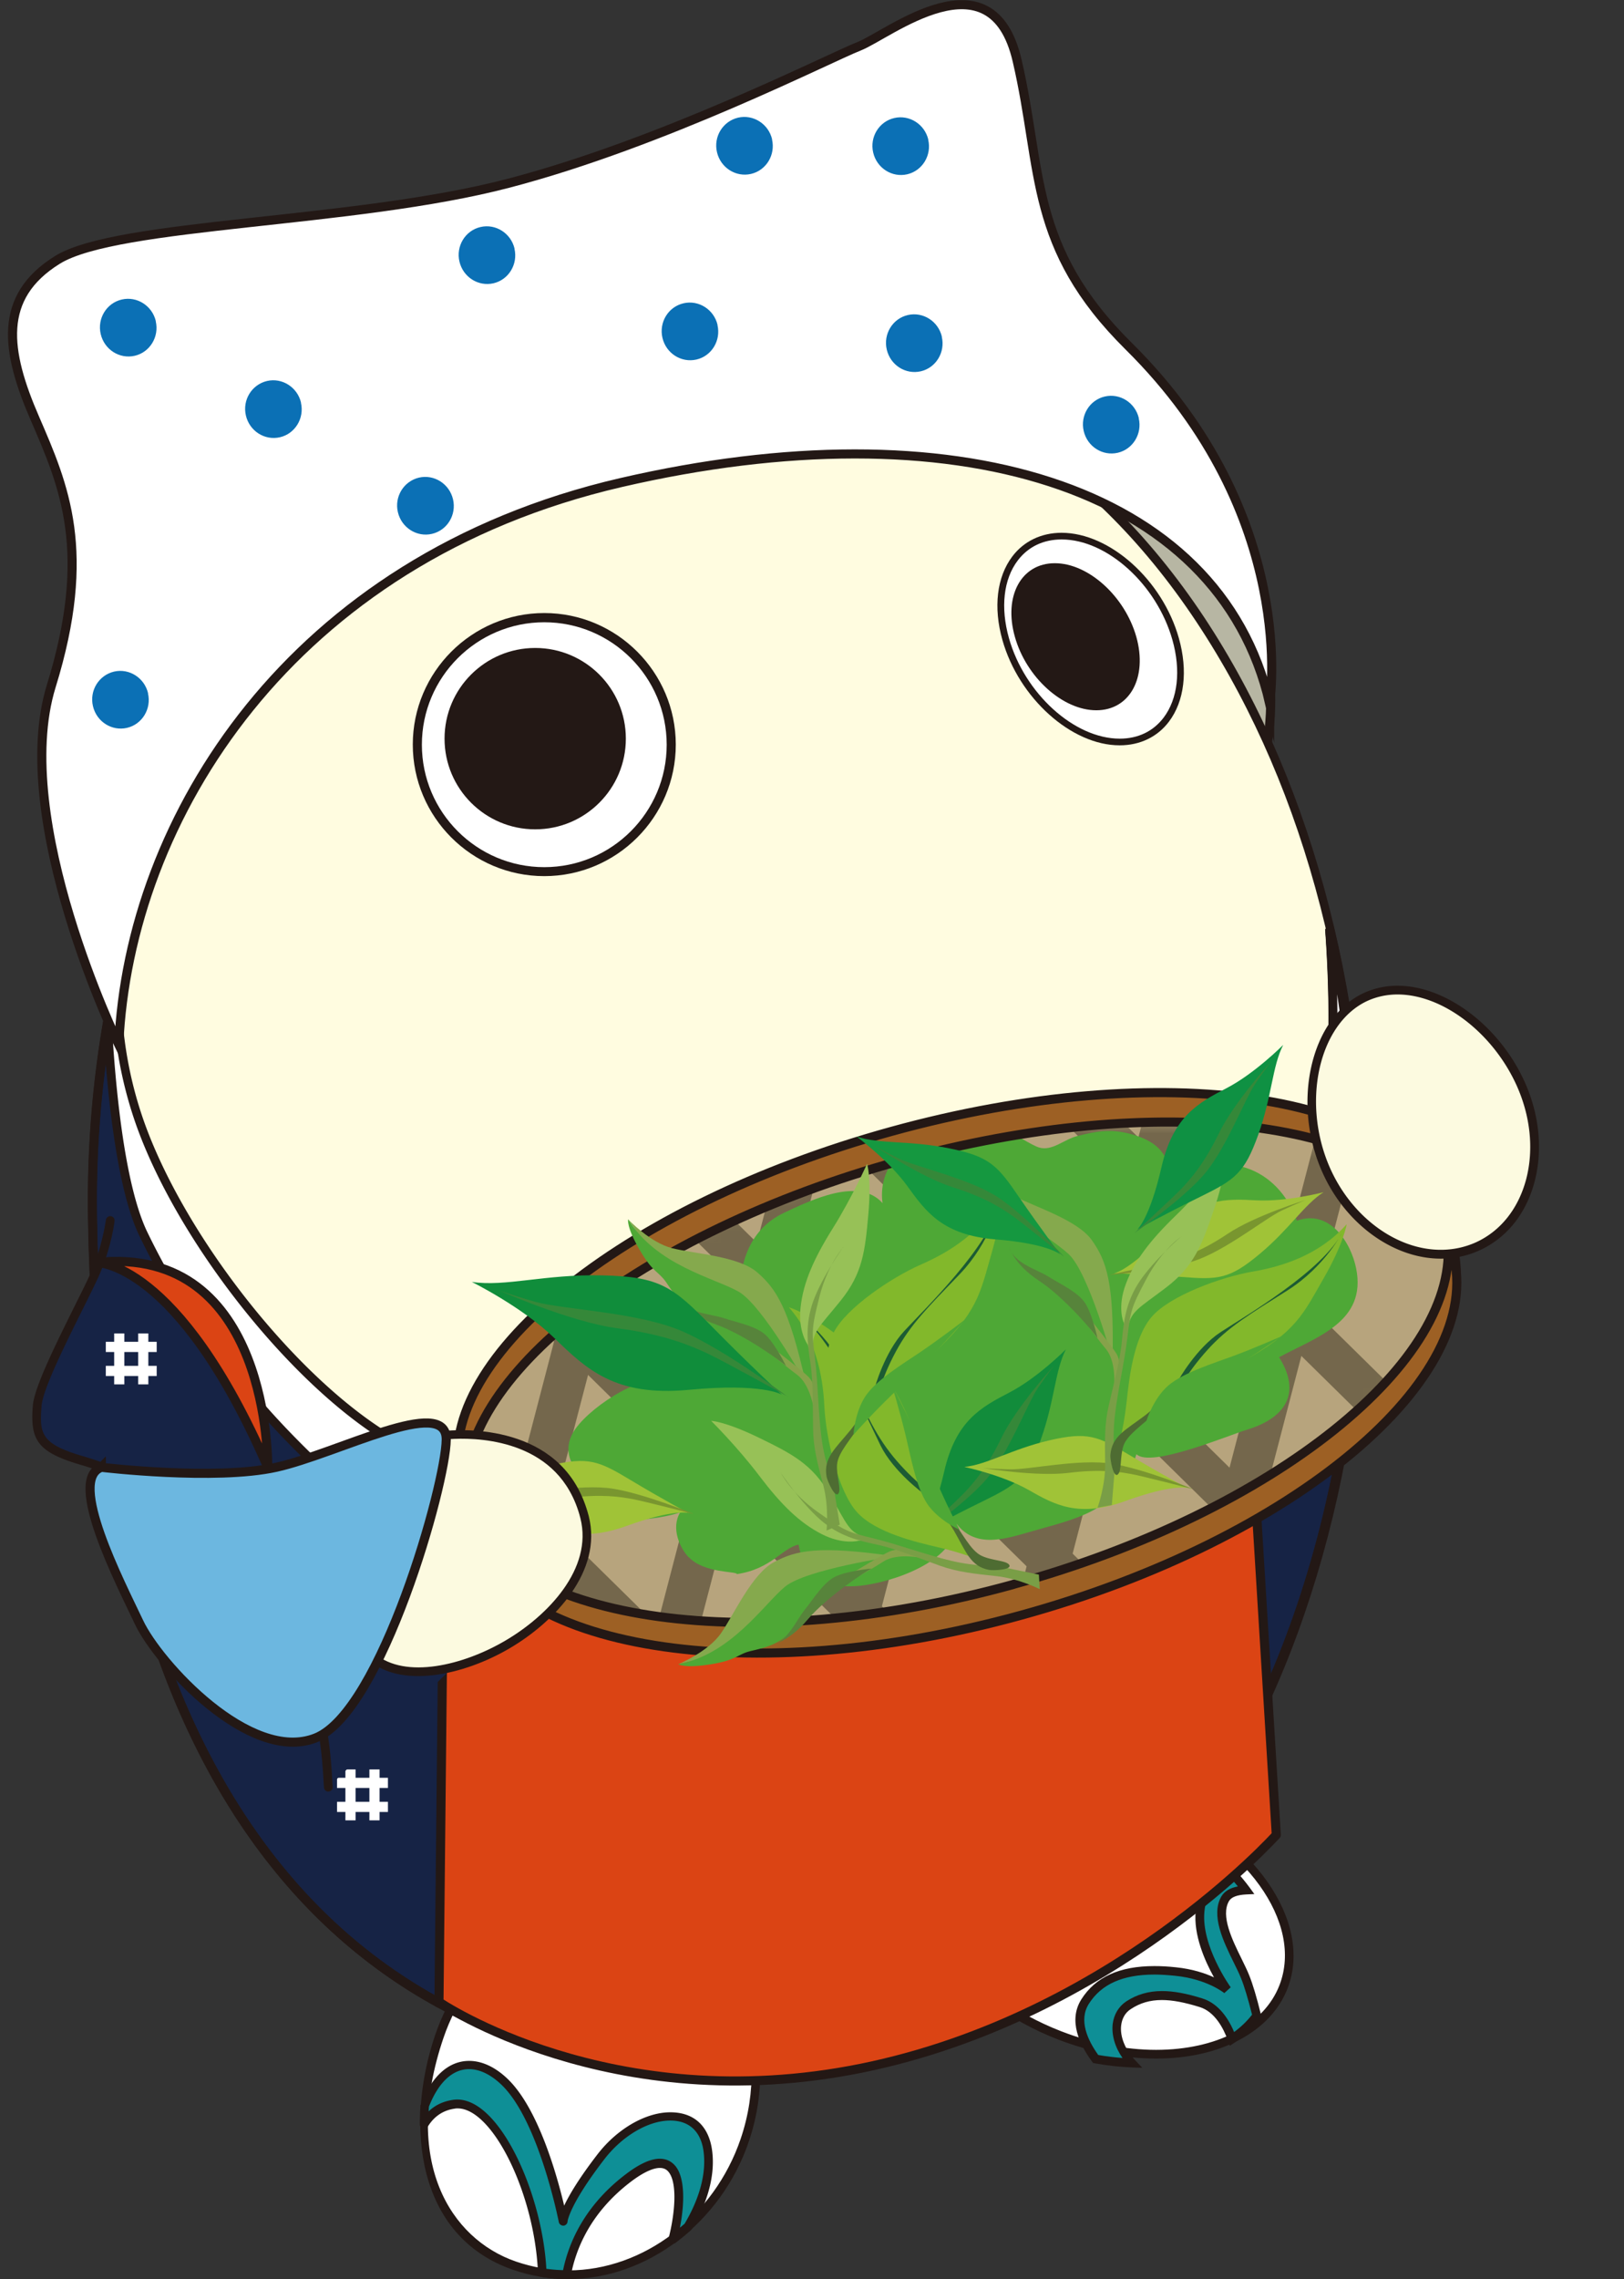 <svg width="134" height="188" fill="none" xmlns="http://www.w3.org/2000/svg"><rect width="100%" height="100%" fill="#333333" stroke="none"/><g clip-path="url(#clip0_1383_196)"><path d="M104.85 57.755c0 12.35-10.03 22.36-22.41 22.36s-22.41-10.01-22.41-22.36 10.03-22.36 22.41-22.36 22.41 10.01 22.41 22.36z" fill="#B7B6A3"/><path d="M82.44 80.115c12.377 0 22.41-10.01 22.41-22.36s-10.033-22.36-22.41-22.36-22.41 10.01-22.41 22.36 10.033 22.36 22.41 22.36z" stroke="#231815" stroke-width=".75" stroke-miterlimit="10"/><path d="M61.44 176.535c-2.71 7.98-11.04 13.08-18.99 10.34-7.37-2.54-8.92-10.91-6.2-18.89 2.71-7.98 10.55-12.54 17.51-10.18 6.96 2.37 10.4 10.75 7.69 18.74" fill="#fff"/><path d="M46.88 187.985c-1.54 0-3.07-.26-4.55-.77-7.99-2.76-8.93-11.96-6.43-19.35 2.21-6.5 7.99-11.04 14.07-11.04 1.33 0 2.64.22 3.9.64 7.14 2.42 10.69 11.03 7.91 19.19-2.27 6.67-8.39 11.33-14.9 11.33zm3.09-30.44c-5.77 0-11.27 4.34-13.38 10.55-3.44 10.13.53 16.56 5.98 18.44 1.4.48 2.86.73 4.32.73 6.21 0 12.05-4.46 14.22-10.84 2.65-7.78-.7-15.98-7.46-18.28-1.18-.4-2.42-.61-3.67-.61" fill="#231815"/><path d="M56.78 183.655c.96-1.6 1.93-3.85 1.65-6.17-.51-4.32-5.76-3.6-8.84.41-3.09 4.01-3.1 5.33-3.1 5.33s-1.63-8.42-4.82-11.5c-2.34-2.27-5.13-1.92-6.6 1.97-.04.51-.06 1.01-.05 1.5.51-.82 1.28-1.49 2.47-1.64 3.41-.46 7.02 7.49 7.27 13.9.68.11 1.35.16 2.01.17.36-1.98 1.5-5.26 5.09-7.98 4.83-3.67 4.53 1.84 3.69 5.03.43-.32.85-.66 1.25-1.02" fill="#0E8F96"/><path d="M46.76 187.985c-.7 0-1.39-.06-2.07-.17a.353.353 0 01-.3-.34c-.26-6.47-3.72-13.57-6.63-13.57-.08 0-.16 0-.24.02-.94.13-1.69.62-2.22 1.48-.09.13-.25.2-.4.16a.354.354 0 01-.26-.34c0-.5.02-1.01.05-1.53 0-.04.01-.07.03-.1.88-2.33 2.3-3.61 3.99-3.61 1.07 0 2.18.52 3.2 1.51 2.51 2.43 4.05 7.93 4.64 10.43.41-.87 1.2-2.22 2.74-4.22 1.63-2.12 3.99-3.48 6.02-3.48 2.03 0 3.22 1.21 3.46 3.25.29 2.46-.76 4.84-1.7 6.4a.27.27 0 01-.07.08c-.4.36-.83.71-1.27 1.04-.12.09-.29.09-.41 0-.13-.08-.18-.24-.15-.39.51-1.96.74-4.49.02-5.43-.19-.25-.43-.36-.75-.36-.4 0-1.15.2-2.39 1.14-3.39 2.58-4.56 5.64-4.95 7.75-.03.17-.18.3-.35.3m-1.66-.87c.45.06.91.1 1.37.11.46-2.22 1.74-5.3 5.16-7.9 1.14-.87 2.07-1.29 2.82-1.29.54 0 .99.22 1.32.64.79 1.02.71 3.18.34 5.05l.39-.33c.87-1.47 1.84-3.67 1.57-5.9-.2-1.69-1.18-2.61-2.75-2.61-1.81 0-3.96 1.26-5.45 3.2-2.91 3.78-3.03 5.12-3.03 5.13-.01.18-.16.33-.34.34-.18 0-.34-.11-.38-.29-.02-.08-1.64-8.34-4.71-11.31-.88-.85-1.81-1.31-2.7-1.31-1.36 0-2.53 1.1-3.31 3.1 0 .12-.02.25-.02.38.56-.53 1.24-.84 2.04-.95 3.63-.5 7.31 7.51 7.67 13.94" fill="#231815"/><path d="M76.49 152.495c-2.07 5.36 2.83 12.25 10.95 15.39 8.12 3.14 16.39 1.35 18.46-4.01 2.07-5.35-2.83-12.25-10.95-15.39-8.12-3.15-16.39-1.35-18.46 4" fill="#fff"/><path d="M95.39 169.795c-2.63 0-5.42-.55-8.08-1.57-8.29-3.21-13.3-10.33-11.16-15.86 1.38-3.57 5.54-5.79 10.85-5.79 2.63 0 5.42.55 8.08 1.57 8.29 3.21 13.3 10.33 11.16 15.86-1.38 3.57-5.54 5.79-10.85 5.79zm-8.39-22.5c-5 0-8.91 2.04-10.18 5.32-2 5.16 2.82 11.86 10.75 14.93 2.58 1 5.28 1.53 7.82 1.53 5.01 0 8.91-2.04 10.18-5.33 2-5.16-2.82-11.86-10.75-14.93-2.58-1-5.28-1.53-7.82-1.53" fill="#231815"/><path d="M97 162.625c2.83.3 4.26 1.52 4.26 1.52s-2.53-3.5-2.24-6.5c.21-2.12 1.22-2.88 2.76-3.02.37.41.72.84 1.04 1.27-.79.04-1.44.24-1.72.74-1.01 1.77.93 4.64 1.64 6.41.35.87.7 2.15.97 3.23-.54.74-1.23 1.37-2.03 1.91-.44-1.2-1.22-2.56-2.56-2.98-2.57-.8-4.39-.84-5.99.21-1.35.89-1.32 3.04.3 4.76-.98-.04-1.99-.15-3.01-.33-.87-1.18-1.89-3.1-.87-4.72 1.6-2.53 4.64-2.79 7.46-2.49" fill="#0E8F96"/><path d="M94.27 170.555l-.87-.03c-1-.04-2.03-.15-3.07-.34l-.14-.03-.08-.11c-1.02-1.37-1.99-3.38-.89-5.13 1.17-1.85 3.15-2.75 6.03-2.75.55 0 1.13.03 1.78.1 1.36.14 2.4.49 3.14.83-.74-1.33-1.71-3.49-1.51-5.48.21-2.11 1.19-3.17 3.08-3.34l.18-.02.12.13c.37.41.73.84 1.06 1.29l.4.55-.67.03c-.76.04-1.24.22-1.43.56-.69 1.21.27 3.18 1.05 4.76.23.48.46.93.62 1.34.3.74.63 1.84.98 3.28l.04.17-.1.13c-.56.76-1.28 1.43-2.13 1.99l-.38.25-.16-.43c-.38-1.05-1.1-2.38-2.33-2.76-1.26-.39-2.25-.58-3.12-.58-.98 0-1.8.24-2.57.75-.45.29-.72.76-.79 1.34-.11.92.32 1.99 1.15 2.87l.6.64.01-.01zm-3.66-1.06c.68.12 1.35.2 2.01.25-.62-.89-.91-1.88-.81-2.8.1-.79.49-1.44 1.11-1.86.88-.58 1.85-.86 2.96-.86.94 0 2 .19 3.33.61 1.1.34 2 1.3 2.62 2.77.57-.42 1.07-.9 1.48-1.43-.33-1.31-.64-2.35-.91-3.01-.15-.38-.37-.82-.6-1.29-.85-1.73-1.91-3.89-1.03-5.44.25-.43.7-.71 1.37-.84-.17-.2-.33-.4-.51-.6-1.41.18-2.08.99-2.25 2.67-.28 2.83 2.14 6.22 2.17 6.25l-.53.48s-1.4-1.16-4.06-1.43c-.62-.06-1.17-.1-1.7-.1-2.62 0-4.39.79-5.42 2.42-.86 1.36-.08 3.01.77 4.2" fill="#231815"/><path d="M7.74 100.445c.69 47.79 21.28 70.73 53.61 70.68 29.99-.04 51.1-29.86 51.1-70.46 0-40.6-20.17-71.17-50.16-71.17-29.99 0-55.11 32.02-54.55 70.95z" fill="#FFFCE0"/><path d="M61.25 171.485c-34.08 0-53.21-25.23-53.87-71.04-.31-21.81 7.31-42.24 20.91-56.04 9.71-9.85 21.79-15.27 34.01-15.27 14.35 0 27.35 7.51 36.63 21.14 8.96 13.18 13.89 31.07 13.89 50.39s-5.11 37.78-14.37 50.65c-9.35 12.99-22.52 20.15-37.09 20.17h-.11zm1.04-141.63c-12.03 0-23.92 5.35-33.5 15.06-13.46 13.66-21.01 33.9-20.7 55.52.65 45.35 19.53 70.33 53.15 70.33h.1c14.33-.02 27.29-7.08 36.5-19.87 9.18-12.75 14.24-30.59 14.24-50.23 0-19.64-4.89-36.92-13.77-49.98-9.13-13.43-21.93-20.83-36.03-20.83" fill="#231815"/><path d="M61.45 171.025c-3.42 0-6.71-.25-9.86-.76l.45-19.84 1.95.56-.27 2.21s8.95-.18 26.08-3.97l18.94-11.52 1.85-2.93-.92 14.15c-9.08 13.77-22.42 22.06-38.22 22.09" fill="#E5BB19"/><path d="M61.35 171.385c-3.38 0-6.68-.26-9.82-.77l-.31-.05.47-20.62 2.7.78-.26 2.1c1.95-.09 10.71-.65 25.53-3.93l18.82-11.44 2.56-4.06-1.02 15.66-.05.08c-9.45 14.32-23.12 22.23-38.52 22.25h-.1zm-9.4-1.43c3 .47 6.16.71 9.39.71h.1c15.11-.02 28.56-7.78 37.86-21.85l.82-12.64-1.14 1.8-.07.04-18.99 11.54h-.06c-16.96 3.77-26.06 3.99-26.15 3.99h-.42l.29-2.31-1.21-.35-.43 19.06.01.01z" fill="#231815"/><path d="M98.63 133.385s-7.71 10.59-17.28 12.86c-9.57 2.26-23.86 2.26-27.77-.41l-.62 5.04s9.19 4.48 26.31.69c0 0 .48-.29.19.62-.29.91-3.43 6.75-4.64 8.37-.6.67.73.56 1.93.56 1.48 0 4.63-.19 4.89-.92.33-.94 1.39-5.06 1.56-10.13 0 0 4.4 6.19 6.05 6.82.36.14 1.06-.62 1.95-1.99.89-1.37 1.8-2.43.77-2.59-1.03-.15-4.78-2.06-6.22-3.27 0 0 7.1-3.75 10.23-7.51l2.64-8.12.01-.02z" fill="#3E7B45"/><path d="M75.91 161.465c-.77 0-1.37-.04-1.56-.44-.1-.23-.04-.47.2-.73 1.16-1.54 4.27-7.31 4.57-8.24.01-.04.02-.08.03-.11-4.52.99-8.9 1.49-13.02 1.49-8.62 0-13.14-2.15-13.33-2.24l-.23-.11.72-5.88.49.33c1.83 1.25 6.4 2 12.22 2 5.29 0 10.86-.6 15.26-1.64 9.32-2.21 17-12.62 17.07-12.72l1.33-1.83-3.36 10.34-.04.05c-2.71 3.24-8.19 6.41-9.86 7.33 1.64 1.2 4.81 2.74 5.62 2.86.36.05.59.21.7.46.23.52-.22 1.19-.85 2.11-.12.18-.25.37-.38.57-1.25 1.92-1.81 2.17-2.16 2.17-.08 0-.15-.01-.22-.04-1.38-.53-4.31-4.35-5.61-6.11-.27 4.76-1.27 8.43-1.53 9.21-.38 1.08-4.1 1.16-5.22 1.17h-.85m-.77-.75c.14.02.37.04.77.04h.84c2.39 0 4.37-.36 4.55-.69.28-.8 1.36-4.86 1.54-10.02l.04-1.06.62.87c1.2 1.69 4.56 6.15 5.86 6.68.08-.03.51-.24 1.55-1.84.13-.2.26-.4.39-.58.33-.48.82-1.21.78-1.42 0 0-.05-.02-.15-.04-1.1-.17-4.91-2.1-6.4-3.36l-.4-.34.47-.25c.07-.04 7.01-3.73 10.08-7.37l2.01-6.17c-.89 1.05-2.21 2.53-3.85 4.07-2.88 2.71-7.37 6.18-12.39 7.37-4.46 1.05-10.08 1.66-15.43 1.66s-9.95-.66-12.14-1.83l-.52 4.23c1.02.43 5.42 2.07 12.78 2.07 4.11 0 8.49-.51 13.02-1.5.06-.03.16-.06.27-.06.16 0 .3.07.39.19.15.2.14.48 0 .94-.32.99-3.42 6.74-4.67 8.43" fill="#231815"/><path d="M11.15 95.265l6.03 13.44 16.73 15.22 22.36 22.22 7.2 24.81c-.74.04-1.49.06-2.23.06-32.33.05-52.93-22.89-53.61-70.68-.09-6.07.45-11.97 1.53-17.61.61 6.59 1.99 12.54 1.99 12.54z" fill="#162345"/><path d="M11.15 95.265l6.03 13.44 16.73 15.22 22.36 22.22 7.2 24.81c-.74.04-1.49.06-2.23.06-32.33.05-52.93-22.89-53.61-70.68-.09-6.07.45-11.97 1.53-17.61.61 6.59 1.99 12.54 1.99 12.54z" stroke="#231815" stroke-width=".75" stroke-miterlimit="10"/><path d="M61.14 171.385c-34.08 0-53.21-25.23-53.87-71.04-.09-5.97.43-11.92 1.54-17.69l.48-2.5.23 2.53c.57 6.24 1.86 11.97 1.97 12.46l5.99 13.34 16.68 15.17 22.43 22.3 7.36 25.34-.45.02c-.83.04-1.56.06-2.25.06h-.1l-.01.01zM9.08 85.295a87.57 87.57 0 00-1.09 15.04c.65 45.35 19.53 70.33 53.15 70.33h.1c.55 0 1.13-.01 1.76-.04l-7.05-24.28-22.29-22.15-16.78-15.26-6.09-13.57c-.01-.05-1.05-4.58-1.72-10.06" fill="#231815"/><path d="M9.66 80.345c-.11 3.15.19 7.5 1.88 12.27 3.31 9.35 12.13 20.52 19.66 25.47 8.66 5.7 18.75 13.28 25.25 19.21 6.5 5.93 10.6 12.37 12.93 19.38 1.63 4.89 2.07 10.27 2.18 13.09-3.3.82-6.75 1.25-10.33 1.26-2 0-3.97-.09-5.88-.26.07-4.11-.32-12.7-4.1-19.9-5.19-9.86-10.03-15.79-15.39-20.97-5.36-5.19-9.74-8.66-13.96-13.39-4.22-4.73-7.29-8.95-10.08-14.7-1.82-3.76-2.65-11.55-2.97-17.36.24-1.38.51-2.74.81-4.09" fill="#fff"/><path d="M61.15 171.385c-1.97 0-3.93-.09-5.81-.26a.367.367 0 01-.33-.36c.07-4.35-.36-12.7-4.06-19.73-4.55-8.64-9.13-14.89-15.32-20.88-1.98-1.91-3.81-3.58-5.58-5.19-2.95-2.69-5.73-5.22-8.4-8.22-4.63-5.19-7.57-9.47-10.14-14.79-2-4.12-2.74-12.73-3.01-17.5v-.08c.23-1.32.5-2.7.81-4.11.04-.18.21-.3.4-.28.18.03.32.18.31.37-.1 2.85.14 7.27 1.86 12.14 3.22 9.1 11.79 20.21 19.52 25.29 9.15 6.02 19.08 13.57 25.29 19.24 6.31 5.76 10.58 12.14 13.04 19.53 1.64 4.94 2.08 10.38 2.2 13.18 0 .17-.11.33-.27.37-3.37.84-6.88 1.27-10.42 1.27h-.1l.01.01zm-5.42-.95c1.76.15 3.58.23 5.42.23h.1c3.38 0 6.73-.4 9.96-1.18-.13-2.84-.59-8-2.15-12.69-2.42-7.26-6.62-13.55-12.84-19.22-6.19-5.64-16.08-13.17-25.2-19.17-7.84-5.16-16.54-16.43-19.8-25.66a33.99 33.99 0 01-1.85-9.06c-.05.26-.09.52-.14.78.26 4.72.99 13.19 2.94 17.19 2.55 5.25 5.45 9.49 10.03 14.62 2.65 2.97 5.42 5.49 8.35 8.17 1.77 1.62 3.6 3.29 5.59 5.21 6.25 6.05 10.87 12.35 15.46 21.06 3.68 7 4.19 15.24 4.15 19.74" fill="#231815"/><path d="M112.3 100.725c0 23.94-7.34 44.12-19.51 56.67.18-8.48 1.83-17.59 3.86-27.99 2.46-12.6 9.56-25.06 12.03-33.03 1.62-5.23 1.44-14.23 1.03-19.77 1.79 7.55 2.6 15.68 2.6 24.12" fill="#162345"/><path d="M112.3 100.725c0 23.94-7.34 44.12-19.51 56.67.18-8.48 1.83-17.59 3.86-27.99 2.46-12.6 9.56-25.06 12.03-33.03 1.62-5.23 1.44-14.23 1.03-19.77 1.79 7.55 2.6 15.68 2.6 24.12h-.01z" stroke="#231815" stroke-width=".75" stroke-miterlimit="10"/><path d="M92.41 158.305l.02-.91c.19-8.59 1.86-17.79 3.87-28.06 1.57-8.05 4.97-15.89 7.96-22.82 1.71-3.95 3.18-7.37 4.08-10.25 1.85-5.97 1.24-16.55 1.01-19.64l.71-.11c1.73 7.3 2.61 15.44 2.61 24.21 0 23.32-7.15 44.07-19.62 56.92l-.64.66zm17.89-77.09c.13 4.59.03 11.03-1.28 15.26-.91 2.92-2.39 6.36-4.11 10.33-2.98 6.89-6.35 14.69-7.91 22.67-1.93 9.86-3.55 18.74-3.83 27 11.94-12.77 18.77-33.01 18.77-55.74 0-6.93-.55-13.47-1.64-19.51" fill="#231815"/><path d="M111.2 85.525c.21 5.95-.08 12.76-1.76 18.11-3.7 11.79-4.53 11.66-6.44 22.22-1.27 6.95-1.46 15.09-1.44 19.84-2.54 4.46-5.49 8.43-8.79 11.83.18-8.48 1.83-17.59 3.86-27.99 2.46-12.6 9.56-25.06 12.02-33.03 1.62-5.23 1.49-14.13 1.07-19.68.68 2.85 1.05 5.7 1.48 8.7z" fill="#fff"/><path d="M92.76 157.885s-.09 0-.14-.03a.376.376 0 01-.22-.34c.19-8.59 1.86-17.79 3.87-28.06 1.57-8.05 4.96-15.89 7.96-22.81 1.71-3.96 3.18-7.37 4.08-10.26 1.49-4.82 1.53-13.26 1.06-19.55a.355.355 0 01.7-.11c.6 2.55.96 5.06 1.34 7.72l.14 1.01c.27 7.55-.33 13.69-1.77 18.27-1.22 3.89-2.13 6.49-2.86 8.58-1.52 4.35-2.29 6.53-3.57 13.59-1.28 7.06-1.45 15.42-1.44 19.77 0 .06-.02.12-.05.18-2.57 4.49-5.54 8.5-8.85 11.91-.07.07-.16.11-.26.11m17.58-75.86c.1 4.49-.07 10.5-1.34 14.6-.9 2.92-2.39 6.36-4.11 10.33-2.98 6.89-6.35 14.69-7.91 22.66-1.93 9.86-3.55 18.73-3.83 27 2.99-3.19 5.69-6.89 8.05-11.01-.01-4.4.16-12.75 1.45-19.81 1.29-7.11 2.11-9.45 3.6-13.7.73-2.09 1.64-4.69 2.86-8.55 1.42-4.51 2-10.56 1.74-17.99l-.14-.98c-.12-.86-.24-1.71-.37-2.55z" fill="#231815"/><path d="M50.79 159.805h-.84v4.2h.84v-4.2zm1.98 0h-.84v4.2h.84v-4.2z" fill="#fff"/><path d="M53.46 160.495h-4.2v.84h4.2v-.84zm0 1.98h-4.2v.84h4.2v-.84zm-24.12-16.53h-.84v4.2h.84v-4.2zm1.98 0h-.84v4.2h.84v-4.2z" fill="#fff"/><path d="M32.01 146.635h-4.2v.84h4.2v-.84zm0 1.98h-4.2v.84h4.2v-.84z" fill="#fff"/><path d="M36.6 129.135s27.75 11.33 45.11 3.3c17.36-8.03 21.81-10.27 21.81-10.27l1.79 29.18s-13.49 15.03-34.22 19.24c-20.73 4.2-34.87-5.46-34.87-5.46l.37-35.99h.01z" fill="#DB4414"/><path d="M36.6 129.135s27.75 11.33 45.11 3.3c17.36-8.03 21.81-10.27 21.81-10.27l1.79 29.18s-13.49 15.03-34.22 19.24c-20.73 4.2-34.87-5.46-34.87-5.46l.37-35.99h.01z" stroke="#231815" stroke-width=".75" stroke-linecap="round" stroke-linejoin="round"/><path d="M44.91 72.265c5.98 0 10.85-4.87 10.85-10.85 0-5.98-4.87-10.85-10.85-10.85-5.98 0-10.85 4.87-10.85 10.85 0 5.98 4.87 10.85 10.85 10.85z" fill="#231815"/><path d="M44.91 51.325c5.57 0 10.1 4.53 10.1 10.1 0 5.57-4.53 10.1-10.1 10.1-5.57 0-10.1-4.53-10.1-10.1 0-5.57 4.53-10.1 10.1-10.1z" fill="#fff"/><path d="M92.39 61.475c1.67 0 3.11-.69 4.06-1.95 1.28-1.69 1.58-4.2.82-6.89-1.35-4.79-5.69-8.69-9.68-8.69-1.66 0-3.11.69-4.06 1.95-1.28 1.69-1.58 4.2-.82 6.89 1.35 4.79 5.69 8.69 9.67 8.69" fill="#231815"/><path d="M83.98 46.225c.86-1.13 2.11-1.73 3.62-1.73 3.75 0 7.85 3.72 9.14 8.29.71 2.52.45 4.85-.73 6.41-.86 1.13-2.11 1.73-3.62 1.73-3.75 0-7.85-3.72-9.14-8.29-.71-2.52-.45-4.86.73-6.41z" fill="#fff"/><path d="M44.16 53.445c-4.13 0-7.48 3.35-7.48 7.48 0 4.13 3.35 7.48 7.48 7.48 4.13 0 7.48-3.35 7.48-7.48 0-4.13-3.35-7.48-7.48-7.48zm42.87-6.99c-2.77 0-4.24 2.72-3.29 6.07.94 3.35 3.95 6.06 6.72 6.06 2.77 0 4.24-2.71 3.3-6.06-.95-3.35-3.96-6.07-6.72-6.07" fill="#231815"/><path d="M104.76 57.995c-4.19-18.09-26.26-24.5-53.53-18.19-27.26 6.31-40.59 27.71-41.43 46.36 0 0-9-18.47-5.57-29.58 3.44-11.11 1.06-16.5-1.35-22.07-2.42-5.57-3.07-10.02 1.86-13.08 4.92-3.06 24.47-2.98 37.22-6.32 12.75-3.33 26.52-10.36 28.93-11.3 2.41-.94 10.94-7.9 13.04 1.2 2.11 9.09.93 15.36 9.21 23.55 14.13 13.98 11.62 29.42 11.62 29.42" fill="#fff"/><path d="M104.76 57.995c-4.19-18.09-26.26-24.5-53.53-18.19-27.26 6.31-40.59 27.71-41.43 46.36 0 0-9-18.47-5.57-29.58 3.44-11.11 1.06-16.5-1.35-22.07-2.42-5.57-3.07-10.02 1.86-13.08 4.92-3.06 24.47-2.98 37.22-6.32 12.75-3.33 26.52-10.36 28.93-11.3 2.41-.94 10.94-7.9 13.04 1.2 2.11 9.09.93 15.36 9.21 23.55 14.13 13.98 11.62 29.42 11.62 29.42v.01z" stroke="#231815" stroke-width=".75" stroke-miterlimit="10"/><path d="M12.85 26.495c.3 1.28-.48 2.56-1.73 2.85-1.26.29-2.51-.51-2.81-1.79-.3-1.28.48-2.56 1.74-2.85 1.25-.29 2.51.51 2.81 1.79m11.97 6.72c.3 1.28-.48 2.56-1.73 2.85-1.26.29-2.51-.51-2.81-1.79-.3-1.28.48-2.55 1.74-2.85 1.25-.29 2.51.51 2.81 1.79m17.61-12.7c.3 1.28-.48 2.56-1.73 2.85-1.26.29-2.51-.51-2.81-1.79-.3-1.28.48-2.56 1.74-2.85 1.25-.29 2.51.51 2.81 1.79m16.74 6.29c.3 1.28-.48 2.56-1.73 2.85-1.26.29-2.51-.51-2.81-1.79-.3-1.28.48-2.56 1.74-2.85 1.25-.29 2.51.51 2.81 1.79m17.38-15.28c.3 1.28-.48 2.56-1.73 2.85-1.26.29-2.51-.51-2.81-1.79-.3-1.28.48-2.56 1.74-2.85 1.25-.29 2.51.51 2.81 1.79m1.11 16.25c.3 1.28-.48 2.56-1.73 2.85-1.26.29-2.51-.51-2.81-1.79-.3-1.28.48-2.56 1.74-2.85 1.25-.29 2.51.51 2.81 1.79M63.7 11.495c.3 1.28-.48 2.56-1.73 2.85-1.26.29-2.51-.51-2.81-1.79-.3-1.28.48-2.55 1.74-2.85 1.25-.29 2.51.51 2.81 1.79m-26.33 29.69c.3 1.28-.48 2.56-1.74 2.85-1.25.29-2.51-.51-2.81-1.79-.3-1.28.48-2.55 1.74-2.85 1.25-.29 2.51.51 2.81 1.79zm56.58-6.69c.3 1.28-.48 2.56-1.73 2.85-1.26.29-2.51-.51-2.81-1.79-.3-1.28.48-2.56 1.74-2.85 1.25-.29 2.51.51 2.81 1.79m-81.76 22.69c.3 1.28-.48 2.56-1.73 2.85-1.26.29-2.51-.51-2.81-1.79-.3-1.28.48-2.55 1.74-2.85 1.25-.29 2.51.51 2.81 1.79" fill="#0B70B5"/><path d="M6.38 109.075s.33 20.77 12.76 31.54l5.49-13.72s-10.42-16.87-18.24-17.83" fill="#fff"/><path d="M19.28 141.225l-.38-.33c-12.41-10.75-12.88-31.6-12.88-31.81v-.41l.4.05c3.34.41 7.47 3.57 12.28 9.4 3.56 4.31 6.19 8.55 6.22 8.6l.1.15-5.74 14.35zm-12.53-31.72c.14 2.98 1.41 20.74 12.23 30.51l5.23-13.07c-1.05-1.65-10.34-16.05-17.46-17.44z" fill="#231815"/><path d="M9.1 100.665s-.27 2.11-1.19 4.27c-.93 2.16-4.67 8.95-4.84 11.01-.21 2.57.13 3.48 3.7 4.53 5.3 1.54 13.18 6.13 16.82 13.11 3.34 6.43 3.39 12.29 3.5 13.83l12.72-12.24-16.62-13.24-14.1-21.27h.01z" fill="#162345"/><path d="M27.09 147.775a.36.36 0 01-.36-.33c0-.12-.02-.27-.03-.45-.11-2.02-.39-7.39-3.43-13.24-3.41-6.56-11-11.3-16.6-12.93-3.67-1.07-4.18-2.11-3.96-4.9.12-1.52 1.99-5.25 3.48-8.26.6-1.2 1.12-2.24 1.38-2.87.89-2.08 1.16-4.15 1.17-4.17.03-.19.2-.34.4-.31.2.02.34.2.31.4 0 .09-.28 2.18-1.22 4.36-.28.65-.8 1.69-1.4 2.9-1.39 2.79-3.3 6.62-3.4 7.99-.18 2.29-.07 3.13 3.44 4.15 5.94 1.73 13.51 6.51 17.04 13.29 3.12 5.99 3.4 11.47 3.51 13.54 0 .17.02.32.03.44.01.2-.14.37-.33.38h-.02" fill="#231815"/><path d="M9.41 124.145s6.38 18.56 14.75 18.3c8.36-.26-.98-19.61-.98-19.61l-13.77 1.3v.01zm.85-14.16h-.84v4.2h.84v-4.2zm1.98 0h-.84v4.2h.84v-4.2z" fill="#fff"/><path d="M12.93 110.675h-4.2v.84h4.2v-.84zm0 1.98h-4.2v.84h4.2v-.84zm102.8-24.21s2.89 7.84.24 18.25c-2.65 10.41-14.9 17.04-14.9 17.04l-1.47-22.4 16.14-12.89h-.01z" fill="#fff"/><path d="M100.74 124.325l-1.52-23.15 16.68-13.32.17.47c.03.08 2.89 8.07.25 18.47-2.66 10.44-14.96 17.2-15.08 17.27l-.49.27-.01-.01zm-.77-22.83l1.42 21.64c2.3-1.37 11.95-7.57 14.23-16.52 2.22-8.73.49-15.71-.07-17.56l-15.59 12.45.01-.01z" fill="#231815"/><path d="M62.55 135.815c-13.37 0-22.47-4.01-24.32-10.73-1.4-5.1 1.56-11.04 8.36-16.74 6.72-5.63 16.38-10.38 27.23-13.37 7.4-2.04 14.89-3.12 21.68-3.12 13.37 0 22.47 4.01 24.32 10.73 2.87 10.4-13.1 23.91-35.59 30.11-7.4 2.04-14.89 3.12-21.68 3.12z" fill="#B7A47D"/><path d="M95.49 92.245c12.62 0 22.09 3.72 23.94 10.44 2.82 10.21-12.99 23.47-35.31 29.63-7.62 2.1-15.02 3.1-21.57 3.1-12.62 0-22.09-3.72-23.94-10.44-2.82-10.21 12.99-23.47 35.31-29.63 7.62-2.1 15.02-3.1 21.57-3.1zm0-.79c-6.82 0-14.35 1.08-21.78 3.13-10.9 3.01-20.63 7.78-27.38 13.45-6.92 5.81-9.93 11.9-8.48 17.15 1.9 6.9 11.14 11.02 24.7 11.02 6.82 0 14.35-1.08 21.78-3.13 22.7-6.26 38.79-19.99 35.86-30.6-1.91-6.9-11.14-11.02-24.7-11.02z" fill="#231815"/><mask id="a" style="mask-type:luminance" maskUnits="userSpaceOnUse" x="37" y="92" width="83" height="44"><path d="M73.22 95.545c-22.31 6.15-38.12 19.42-35.31 29.63 2.81 10.21 23.19 13.49 45.51 7.33 22.32-6.15 38.12-19.42 35.31-29.63-1.86-6.72-11.32-10.44-23.94-10.44-6.55 0-13.94 1-21.57 3.1" fill="#fff"/></mask><g mask="url(#a)" fill="#74674C"><path d="M50.938 90.618l-18.176 69.73 3.3.86 18.176-69.73-3.3-.86zm15.742-4.346l-18.177 69.73 3.3.861 18.176-69.73-3.3-.86zm15.74-4.335l-18.177 69.73 3.3.86 18.176-69.73-3.3-.86zm15.743-4.355l-18.18 69.739 3.3.86 18.179-69.74-3.3-.86zm15.748-4.327l-18.176 69.73 3.3.86 18.176-69.73-3.3-.86z"/><path d="M81.98 82.053l-2.392 2.43 51.36 50.56 2.392-2.43-51.36-50.56zm-15.739 4.342l-2.392 2.43 51.353 50.553 2.392-2.431-51.353-50.552zm-15.739 4.341l-2.392 2.43 51.353 50.553 2.392-2.43-51.353-50.553zM34.76 95.075l-2.392 2.43 51.353 50.553 2.392-2.43L34.76 95.075zm-15.746 4.349l-2.392 2.43 51.36 50.559 2.392-2.43-51.36-50.56z"/></g><path d="M83.59 130.695c-21.56 5.95-41.31 3.15-45.41-6.16.05.43.13.86.25 1.29 2.84 10.29 23.37 13.6 45.86 7.39 22.49-6.2 38.42-19.57 35.59-29.86-.12-.43-.28-.84-.45-1.24 1.25 10.09-14.27 22.62-35.83 28.57" fill="#9D6024"/><path d="M83.59 130.695c-21.56 5.95-41.31 3.15-45.41-6.16.05.43.13.86.25 1.29 2.84 10.29 23.37 13.6 45.86 7.39 22.49-6.2 38.42-19.57 35.59-29.86-.12-.43-.28-.84-.45-1.24 1.25 10.09-14.27 22.62-35.83 28.57l-.01.01z" stroke="#231815" stroke-width=".75" stroke-linecap="round" stroke-linejoin="round"/><path d="M56.83 128.455c-.73-.77-1.49-2.4-.71-3.71-2.64.89-8.81 1.2-6.29-1.93-1.87-.67-3.74-2.51-2.56-4.63 1.05-1.88 5.42-4.84 7.72-4.4-.62-1.78-2.08-4.77-.43-6.12 1.82-1.49 4.99-1.56 6.5.2-.22-3.27.58-6.41 3.67-7.85 2.16-1.01 6.15-2.97 8.09-.78-.46-3.37 2.5-5.69 5.61-6.55 1.13-.31 3.46-.16 4.45.39.67.37 2.27 1.4 2.85 1.57 1.08.33 2.07-.67 3.15-.94 1.6-.41 2.8-.61 4.42-.17 2.49.69 2.95 1.73 3.67 3.93 3.94-2.89 8.5-1.15 10.04 3.22 2.7-.97 4.46 1.78 4.89 3.94.88 4.4-3.24 5.64-6.36 7.32 1.87 2.98.51 5.01-2.62 5.97-1.61.49-7.98 3.18-9.15 2.03-1.4 4.36-3.98 5.07-8.2 6.24-2.26.62-4.96 1.71-6.64-.5-.19 3.16-5.35 4.83-7.94 5.11-2.64.28-4.6-.62-5.1-3.39-1.32.25-2.23 2.01-5.09 2.43 0-.25-2.7-.05-3.97-1.4" fill="#4EA836"/><path d="M75.92 126.505s2.29-1.27 5.16-2.67c2.87-1.41 3.67-1.94 4.81-5.13 1.14-3.19 1.15-5.64 2.06-7.41 0 0-2.33 2.35-4.66 3.56-2.32 1.21-4.42 2.3-5.39 6.55-.98 4.25-1.98 5.1-1.98 5.1z" fill="#128C3B"/><path d="M75.67 126.805s3.72-2.57 5.61-4.67c1.89-2.1 3.45-6.31 4.36-7.65.91-1.33 1.35-1.87 1.35-1.87s-3.12 3.41-4.36 5.98c-1.23 2.56-2.37 3.79-3.05 4.52-.68.72-3.91 3.69-3.91 3.69z" fill="#358839"/><path d="M80.04 128.385s-1.02-.39-2.71-.78c-1.68-.4-5.05-1.16-6.61-2.87-1.56-1.71-2.57-6.12-2.7-8.72-.12-2.6-.73-5.68-2.93-8.19 0 0 1.55.44 4.19 2.44 2.64 2 4.13 2.74 6.01 7.52 1.88 4.78 3.87 8.94 4.79 10.08.92 1.14-.05.52-.05.52" fill="#82B82B"/><path d="M55.97 137.265s2.45-1.01 3.52-2.55c1.07-1.54 2.55-4.89 4.36-5.86 1.81-.97 3.63-1.41 9.97-.49 0 0-5.37 1.9-7.97 3.4-2.6 1.5-4.76 3.89-6.32 4.48-1.56.59-3.56 1.01-3.56 1.01" fill="#85A94D"/><path d="M55.97 137.265s.49.36 2.67.01c2.18-.35 2.2-.83 3.28-1.09 1.08-.27 2.99-.54 4.26-2.8 1.27-2.26 7.64-5.02 7.64-5.02s-7.3 1.06-9.05 2.51c-1.75 1.45-4.45 5.59-8.81 6.39" fill="#4EA836"/><path d="M70.47 129.655s2.36-1.44 2.91-1.68c.55-.24 1.45-.24 2.35.04.9.27 1.05.66 1.05.66s-2.5-.77-3.9.13c-1.41.9-2.66 1.55-2.66 1.55l.25-.69v-.01z" fill="#86A24A"/><path d="M70.87 127.075s-1.28.38-3.09-.55c-1.82-.94-3.32-2.41-5.13-4.8-1.81-2.39-3.97-4.53-3.97-4.53s1.13.03 3.92 1.38c2.78 1.35 4.4 2.19 5.86 4.68 1.46 2.49 1.57 3.22 3.1 3.57 1.53.36-.69.25-.69.25z" fill="#97C157"/><path d="M64.42 121.465s.84 1.7 3.1 3.28c2.26 1.59 2.49 1.64 4.59 2.15 2.09.52 4.34 1.36 6.41 1.85 2.07.48 3.64.4 3.64.4l3.56.73.07 1.2s-1.71-.87-3.55-1.07c-1.83-.2-3.19-.33-4.68-.86-1.49-.54-3.62-1.4-5.15-1.73-1.53-.33-3.17-.69-4.75-2.09-1.59-1.39-3.24-3.85-3.24-3.85" fill="#799E46"/><path d="M81.6 129.485c.36.07 1.91 0 1.68-.4-.23-.39-1.42-.34-2.31-.77-.88-.43-1.55-1.84-2.49-3.09-.94-1.25-3.15-3.05-3.15-3.05s2.35 2.31 3.38 4.07c1.02 1.77 1.36 2.94 2.89 3.24z" fill="#4E6C32"/><path d="M71.93 129.375s-1.98.18-2.97.65c-1 .46-1.84 1.86-2.56 2.75-.72.89-1.48 2.77-2.87 2.93 0 0 1.47-.18 3.11-2.12 1.64-1.93 4.88-4.04 5.29-4.21z" fill="#57843B"/><path d="M76.18 123.175s-2.45-1.78-3.52-3.94c-1.07-2.16-4.03-9.07-7.02-11.02 0 0 2.69 1.76 4.28 5.13 1.59 3.36 2.41 5.23 4.09 7.17 1.68 1.94 3.32 3.05 3.32 3.05l-1.15-.39z" fill="#1C5B34"/><path d="M73.6 114.275s1.89 3.54 3.11 6.56c1.22 3.02 2.47 5.35 2.47 5.35s-1.8-.81-2.7-2.19c-.9-1.38-1.35-3.94-1.77-5.67-.42-1.73-1.11-4.06-1.11-4.06" fill="#4EA836"/><path d="M56.83 124.815s-2.21-1.18-4.82-2.75c-2.61-1.57-3.46-1.93-6.61-1.2-3.15.74-5.11 2-7 2.19 0 0 3.09.65 5.27 1.88 2.17 1.23 4.14 2.34 8.05.92 3.91-1.42 5.11-1.06 5.11-1.06" fill="#A0C337"/><path d="M57.19 124.855s-3.99-1.65-6.65-2.07c-2.66-.42-6.85.51-8.39.47-1.54-.04-2.21-.11-2.21-.11s4.36.73 7.05.4c2.69-.34 4.27-.07 5.2.1.93.17 4.99 1.22 4.99 1.22" fill="#79962F"/><path d="M98 122.755s-2.21-1.18-4.82-2.75c-2.61-1.57-3.46-1.93-6.61-1.2-3.15.74-5.11 2-7 2.19 0 0 3.09.65 5.27 1.88 2.17 1.24 4.14 2.34 8.05.92 3.91-1.42 5.11-1.06 5.11-1.06" fill="#A0C337"/><path d="M98.37 122.795s-3.99-1.65-6.65-2.07c-2.66-.42-6.85.51-8.39.47-1.54-.04-2.21-.11-2.21-.11s4.36.73 7.05.4c2.69-.34 4.27-.07 5.2.1.93.17 4.99 1.22 4.99 1.22" fill="#79962F"/><path d="M91.95 105.025s2.5.07 5.54.3c3.04.24 3.96.18 6.44-1.89 2.48-2.07 3.68-4.08 5.28-5.1 0 0-3.06.8-5.55.67-2.5-.13-4.75-.24-7.61 2.78-2.86 3.02-4.1 3.23-4.1 3.23" fill="#A0C337"/><path d="M91.6 105.145s4.3-.31 6.87-1.12c2.57-.81 5.9-3.52 7.29-4.18 1.4-.66 2.02-.88 2.02-.88s-4.23 1.29-6.48 2.8c-2.26 1.51-3.79 1.97-4.69 2.23-.91.27-5.01 1.14-5.01 1.14" fill="#79962F"/><path d="M92.52 118.315s.26-1.06.45-2.78c.19-1.72.54-5.15 2.05-6.91 1.5-1.76 5.76-3.3 8.33-3.74 2.57-.44 5.55-1.42 7.77-3.91 0 0-.25 1.59-1.9 4.46-1.66 2.87-2.22 4.43-6.74 6.88-4.52 2.44-8.4 4.92-9.43 5.98-1.02 1.06-.53.02-.53.02z" fill="#82B82B"/><path d="M80.79 95.505s1.3 2.31 2.96 3.18c1.66.87 5.17 1.94 6.35 3.62 1.18 1.68 1.84 3.43 1.7 9.84 0 0-2.54-5.1-4.35-7.5-1.8-2.4-4.44-4.25-5.22-5.73-.78-1.48-1.44-3.41-1.44-3.41z" fill="#85A94D"/><path d="M80.79 95.505s-.3.54.31 2.65c.61 2.12 1.08 2.08 1.48 3.12.4 1.05.9 2.9 3.3 3.89 2.4.98 5.91 6.98 5.91 6.98s-1.94-7.11-3.59-8.68c-1.65-1.56-6.09-3.73-7.42-7.96" fill="#4EA836"/><path d="M90.1 108.975s1.72 2.17 2.02 2.68c.31.52.41 1.41.25 2.34-.16.92-.52 1.12-.52 1.12s.46-2.57-.61-3.86c-1.06-1.29-1.86-2.45-1.86-2.45l.72.16v.01z" fill="#86A24A"/><path d="M92.71 109.065s-.54-1.22.18-3.14c.71-1.92 1.98-3.59 4.14-5.68 2.15-2.09 4.01-4.48 4.01-4.48s.11 1.13-.89 4.05c-1 2.93-1.64 4.63-3.93 6.38s-3 1.96-3.17 3.52c-.17 1.56-.33-.65-.33-.65" fill="#97C157"/><path d="M97.49 101.975s-1.58 1.05-2.88 3.48c-1.3 2.43-1.32 2.67-1.58 4.81-.25 2.14-.82 4.48-1.05 6.59-.23 2.11.05 3.66.05 3.66l-.29 3.62-1.18.22s.66-1.81.63-3.66c-.03-1.84-.06-3.21.29-4.75s.95-3.77 1.09-5.33c.14-1.56.31-3.23 1.49-4.97 1.19-1.75 3.43-3.68 3.43-3.68" fill="#799E46"/><path d="M91.62 120.005c-.03.37.24 1.89.6 1.62.36-.27.17-1.45.48-2.38.32-.93 1.64-1.76 2.77-2.84 1.13-1.09 2.64-3.5 2.64-3.5s-2.01 2.61-3.63 3.84c-1.63 1.23-2.74 1.71-2.86 3.27" fill="#4E6C32"/><path d="M90.56 110.385s-.42-1.94-1-2.87c-.58-.93-2.07-1.6-3.04-2.21-.97-.61-2.93-1.13-3.26-2.49 0 0 .36 1.44 2.48 2.83 2.12 1.39 4.6 4.35 4.82 4.74z" fill="#57843B"/><path d="M97.23 113.845s1.47-2.65 3.49-3.97c2.02-1.32 8.51-5.1 10.08-8.31 0 0-1.42 2.88-4.57 4.87-3.15 1.99-4.9 3.02-6.62 4.93-1.72 1.91-2.62 3.67-2.62 3.67l.24-1.2v.01z" fill="#1C5B34"/><path d="M105.74 110.215s-3.28 2.3-6.14 3.89c-2.85 1.58-5.01 3.1-5.01 3.1s.58-1.89 1.84-2.95c1.26-1.06 3.74-1.82 5.41-2.44 1.67-.62 3.9-1.6 3.9-1.6z" fill="#4EA836"/><path d="M74.24 95.745c21.42-5.91 40.97-3.38 44.95 5.55-.05-.42-.12-.83-.23-1.24-2.73-9.89-23.05-12.9-45.39-6.74s-38.25 19.17-35.52 29.06c.11.41.27.8.44 1.19-1.16-9.71 14.33-21.9 35.75-27.81" fill="#9D6024"/><path d="M74.24 95.745c21.42-5.91 40.97-3.38 44.95 5.55-.05-.42-.12-.83-.23-1.24-2.73-9.89-23.05-12.9-45.39-6.74s-38.25 19.17-35.52 29.06c.11.41.27.8.44 1.19-1.16-9.71 14.33-21.9 35.75-27.81v-.01z" stroke="#231815" stroke-width=".75" stroke-miterlimit="10"/><path d="M68.67 119.925s0-1.09-.23-2.8c-.23-1.71-.7-5.13.34-7.2 1.04-2.06 4.81-4.57 7.2-5.62 2.39-1.04 5.05-2.7 6.61-5.65 0 0 .14 1.6-.79 4.78-.92 3.18-1.1 4.84-4.9 8.29-3.8 3.46-6.98 6.79-7.72 8.06-.74 1.27-.51.14-.51.14z" fill="#82B82B"/><path d="M51.83 100.575s1.82 1.93 3.64 2.38c1.82.46 5.48.65 7.02 2 1.55 1.35 2.6 2.89 4 9.14 0 0-3.68-4.34-6.01-6.24-2.33-1.9-5.33-3.07-6.44-4.32-1.11-1.25-2.21-2.97-2.21-2.97" fill="#85A94D"/><path d="M51.83 100.575s-.17.59.94 2.5c1.1 1.91 1.55 1.76 2.19 2.68.63.91 1.56 2.6 4.13 2.99 2.57.38 7.41 5.36 7.41 5.36s-3.58-6.44-5.56-7.57c-1.98-1.12-6.8-2.17-9.1-5.96" fill="#4EA836"/><path d="M64.09 111.435s2.19 1.69 2.61 2.12c.42.43.73 1.27.8 2.21.07.94-.24 1.21-.24 1.21s-.17-2.6-1.51-3.6-2.39-1.93-2.39-1.93h.73v-.01z" fill="#86A24A"/><path d="M66.64 110.895s-.81-1.06-.58-3.09c.23-2.03 1.07-3.96 2.66-6.5s2.82-5.31 2.82-5.31.38 1.07.11 4.15-.48 4.89-2.29 7.14-2.45 2.61-2.24 4.17c.21 1.56-.48-.55-.48-.55" fill="#97C157"/><path d="M69.59 102.865s-1.28 1.39-1.97 4.07c-.68 2.67-.64 2.91-.38 5.05.26 2.14.27 4.54.55 6.65.28 2.11.92 3.54.92 3.54l.58 3.58-1.09.49s.21-1.92-.26-3.7c-.47-1.78-.83-3.1-.85-4.69-.03-1.58.02-3.89-.22-5.43-.24-1.55-.47-3.2.26-5.18.74-1.98 2.45-4.39 2.45-4.39" fill="#799E46"/><path d="M68.2 121.775c.06.37.68 1.78.97 1.43.28-.35-.18-1.45-.1-2.43.09-.98 1.17-2.1 2.01-3.42.84-1.33 1.73-4.03 1.73-4.03s-1.33 3.02-2.61 4.6c-1.29 1.58-2.26 2.32-2 3.86" fill="#4E6C32"/><path d="M64.87 112.695s-.87-1.78-1.66-2.55c-.78-.76-2.39-1.06-3.48-1.42-1.08-.36-3.11-.4-3.76-1.64 0 0 .69 1.31 3.08 2.15 2.39.84 5.51 3.13 5.82 3.45" fill="#57843B"/><path d="M72.18 114.465s.79-2.92 2.44-4.69c1.64-1.77 7.05-6.99 7.81-10.47 0 0-.69 3.14-3.27 5.82s-4.03 4.11-5.25 6.37c-1.22 2.26-1.67 4.19-1.67 4.19l-.05-1.22h-.01z" fill="#1C5B34"/><path d="M79.58 108.895s-2.64 3.02-5.03 5.24a63.438 63.438 0 00-4.13 4.21s.11-1.97 1.08-3.31c.97-1.34 3.2-2.66 4.67-3.67 1.47-1.01 3.4-2.48 3.4-2.48" fill="#4EA836"/><path d="M87.47 103.455s-1.58-2.09-3.39-4.72c-1.8-2.64-2.45-3.35-5.77-4.02-3.32-.67-5.74-.33-7.63-.97 0 0 2.66 1.97 4.19 4.09 1.53 2.12 2.92 4.04 7.26 4.39 4.34.35 5.33 1.23 5.33 1.23" fill="#159840"/><path d="M87.8 103.655s-3.08-3.31-5.42-4.88c-2.35-1.56-6.74-2.5-8.2-3.21-1.45-.71-2.05-1.07-2.05-1.07s3.83 2.6 6.54 3.45c2.71.85 4.1 1.8 4.91 2.37.81.56 4.22 3.34 4.22 3.34z" fill="#358839"/><path d="M64.49 115.015s-2.7-2.49-5.84-5.69c-3.14-3.19-4.2-4.03-8.95-4.13-4.75-.11-8 .96-10.77.54 0 0 4.16 2.06 6.8 4.62 2.64 2.56 5.02 4.86 11.1 4.28 6.08-.58 7.66.39 7.66.39" fill="#108D3B"/><path d="M64.99 115.205s-5.06-3.81-8.69-5.4c-3.63-1.58-9.92-1.8-12.1-2.42-2.18-.62-3.09-.98-3.09-.98s5.93 2.65 9.88 3.16c3.95.51 6.09 1.48 7.36 2.06 1.26.58 6.65 3.57 6.65 3.57" fill="#358839"/><path d="M125.45 89.335c2.47 5.42.9 11.45-3.51 13.46-4.41 2.01-9.99-.75-12.46-6.17-2.47-5.42-1.19-12.39 3.22-14.4s10.28 1.69 12.75 7.11z" fill="#FCFAE0"/><path d="M118.88 103.815c-3.9 0-7.82-2.83-9.73-7.04-2.63-5.77-1.01-12.86 3.4-14.88a6.62 6.62 0 012.77-.59c3.98 0 8.38 3.31 10.46 7.88 1.23 2.7 1.53 5.63.85 8.25-.69 2.65-2.3 4.67-4.54 5.69-1 .46-2.08.69-3.21.69zm-3.56-21.79c-.88 0-1.71.18-2.47.52-4.07 1.86-5.52 8.49-3.05 13.92 1.81 3.96 5.45 6.62 9.08 6.62 1.02 0 2-.21 2.91-.62 2.03-.93 3.5-2.78 4.14-5.21.64-2.46.35-5.22-.81-7.77-1.97-4.32-6.09-7.46-9.81-7.46" fill="#231815"/><path d="M93.85 101.395s2.29-1.27 5.16-2.67c2.87-1.41 3.67-1.94 4.81-5.13 1.14-3.19 1.15-5.64 2.06-7.41 0 0-2.33 2.35-4.66 3.56-2.32 1.21-4.42 2.3-5.39 6.55-.98 4.25-1.98 5.1-1.98 5.1z" fill="#0F9143"/><path d="M93.61 101.695s3.72-2.57 5.61-4.67c1.89-2.1 3.45-6.31 4.36-7.65.91-1.33 1.35-1.87 1.35-1.87s-3.12 3.41-4.36 5.98c-1.24 2.56-2.37 3.79-3.05 4.52-.68.72-3.91 3.69-3.91 3.69z" fill="#358839"/><path d="M36.55 118.395s9.62-1.39 11.68 6.74c2.03 8-12.8 16.03-17.72 11.38l6.03-18.13.01.01z" fill="#FCFAE0"/><path d="M30.1 136.625l6.17-18.55.22-.03c.08 0 7.91-1.07 11.12 4.57.41.73.74 1.55.97 2.44 1.15 4.54-2.8 8.71-6.53 10.9-3.76 2.21-9.05 3.41-11.78.84l-.17-.16v-.01zm6.72-17.9l-5.88 17.68c2.51 2.12 7.3.95 10.75-1.08 3.52-2.06 7.25-5.95 6.2-10.1-.21-.83-.51-1.58-.9-2.26-2.68-4.71-8.92-4.36-10.17-4.24z" fill="#231815"/><path d="M8.36 121.025s9.38 1.12 14.43 0c5.04-1.12 14.07-5.99 14.03-2.29-.03 3.69-5.35 22.46-10.77 24.61-5.42 2.15-12.98-6.16-14.57-9.52-1.59-3.36-5.93-11.76-3.13-12.79" fill="#6CB7E0"/><path d="M8.36 121.025s9.38 1.12 14.43 0c5.04-1.12 14.07-5.99 14.03-2.29-.03 3.69-5.35 22.46-10.77 24.61-5.42 2.15-12.98-6.16-14.57-9.52-1.59-3.36-5.93-11.76-3.13-12.79l.01-.01z" stroke="#231815" stroke-width=".75" stroke-miterlimit="10"/><path d="M7.94 104.135s6.72-.21 14.15 16.88c0 0 .28-18.42-14.15-16.88z" fill="#DB4414"/><path d="M7.94 104.135s6.72-.21 14.15 16.88c0 0 .28-18.42-14.15-16.88z" stroke="#231815" stroke-width=".75" stroke-linecap="round" stroke-linejoin="round"/></g><defs><clipPath id="clip0_1383_196"><path fill="#fff" transform="translate(.66 .015)" d="M0 0h132.68v187.97H0z"/></clipPath></defs></svg>